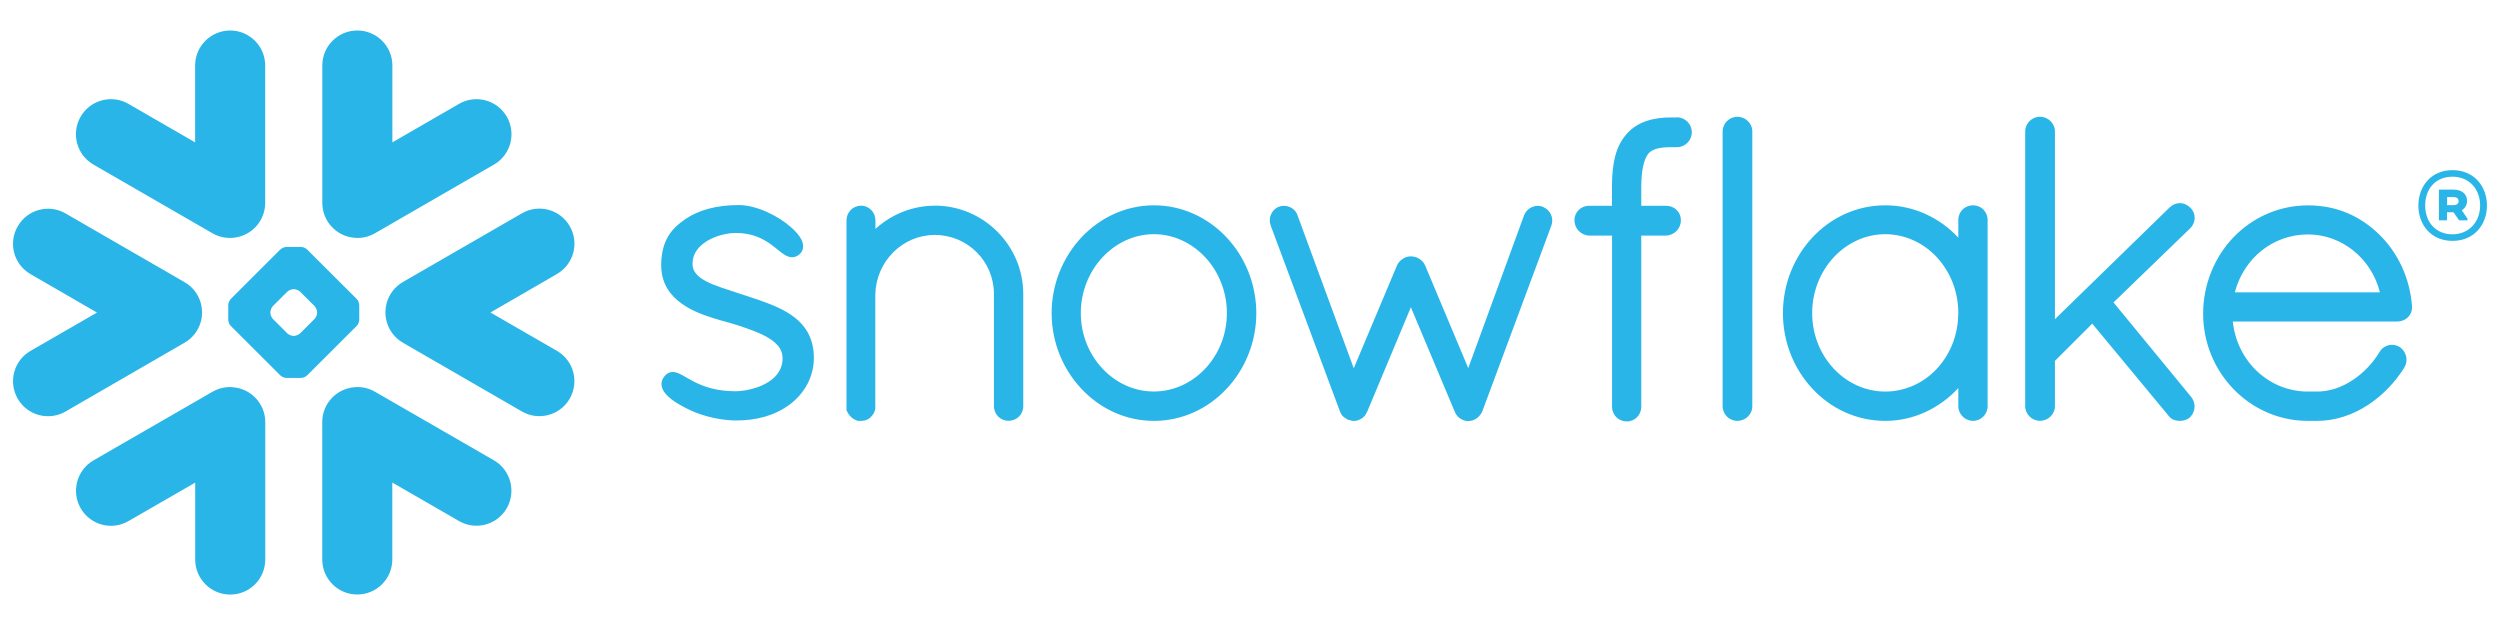 <?xml version="1.0" encoding="UTF-8"?>
<svg id="Layer_1" data-name="Layer 1" xmlns="http://www.w3.org/2000/svg" viewBox="0 0 400 100">
  <defs>
    <style>
      .cls-1 {
        fill: #29b5e8;
        fill-rule: evenodd;
        stroke-width: 0px;
      }
    </style>
  </defs>
  <g id="Snowflake-Logos">
    <g id="Logos">
      <g id="logo-sno-blue">
        <path id="Snowflake-Logo" class="cls-1" d="M246.94,33.12h-.01s0-.01-.01-.01c-.27-.12-.56-.18-.85-.18-.46,0-.9.14-1.28.38-.39.25-.72.61-.91,1.06h0s-8.96,24.53-8.96,24.53l-6.9-16.43h-.01c-.19-.47-.54-.82-.94-1.07-.4-.25-.86-.38-1.34-.38s-.91.15-1.29.39c-.38.25-.72.6-.92,1.06h0s-6.92,16.45-6.92,16.45l-9.01-24.51h0c-.16-.47-.48-.84-.86-1.09-.39-.25-.84-.38-1.31-.39-.3,0-.6.06-.88.18h-.02c-.84.4-1.35,1.24-1.36,2.16,0,.29.06.57.17.86h0l11.08,29.74h0c.09.23.21.45.39.67.13.15.32.28.52.39.04.04.09.09.18.14.09.06.21.1.33.12.2.06.46.16.81.16.45,0,.86-.16,1.24-.4.35-.23.66-.58.83-1.03l.03-.02,7-16.74,7.01,16.68h0c.16.44.44.79.77,1.04.35.26.74.42,1.15.48h.29c.28,0,.55-.05.78-.14.24-.09.43-.22.6-.34.38-.29.67-.68.85-1.12h0s11.01-29.62,11.01-29.62c.11-.28.16-.57.16-.85,0-.91-.54-1.77-1.42-2.15h0ZM196.3,50.1c0-3.49-1.34-6.66-3.47-8.94-2.14-2.29-5.05-3.69-8.21-3.69s-6.07,1.4-8.21,3.69c-2.14,2.28-3.48,5.45-3.48,8.94s1.34,6.62,3.48,8.89c2.14,2.28,5.05,3.65,8.21,3.65s6.07-1.38,8.21-3.65c2.13-2.27,3.47-5.4,3.47-8.89h0ZM196.24,37.97c2.96,3.14,4.76,7.45,4.77,12.13,0,4.67-1.81,8.98-4.77,12.12-2.94,3.14-7.05,5.12-11.61,5.12s-8.64-1.98-11.59-5.12c-2.96-3.14-4.78-7.45-4.78-12.12s1.83-8.98,4.78-12.13c2.95-3.13,7.06-5.12,11.59-5.12s8.67,1.98,11.61,5.12h0ZM149.6,32.91c-3.67,0-7.03,1.43-9.53,3.72v-1.37c0-.63-.24-1.21-.65-1.64-.4-.42-.99-.71-1.63-.71s-1.27.27-1.69.7c-.41.43-.66,1.02-.66,1.65v30.44l.1.1h0c.03.11.09.23.16.33.32.56.84.99,1.49,1.18l.09.03h.51c.34,0,.68-.07,1-.22.27-.13.52-.34.72-.6h0s.03-.05.06-.08c.01,0,.02-.01.03-.03.13-.16.23-.33.29-.48.07-.18.11-.36.14-.49l.02-.09v-18.28c.07-2.61,1.14-4.98,2.87-6.7,1.71-1.72,4.06-2.78,6.66-2.78s5,1.06,6.7,2.78c1.71,1.71,2.75,4.07,2.75,6.67v17.95c0,.66.28,1.26.7,1.68.43.42,1.03.66,1.64.66s1.22-.24,1.65-.66c.44-.42.7-1.02.7-1.68v-17.95c0-7.75-6.33-14.13-14.15-14.14h0ZM380.78,46.77c-1.33-5.41-6.09-9.27-11.51-9.26-5.56,0-10.25,3.77-11.7,9.26h23.21ZM385.92,48.99v.23c0,.65-.29,1.23-.73,1.62-.44.39-1.01.59-1.62.6h-26.32c.67,6.42,5.8,11.16,11.92,11.21h1.55c2.03,0,4-.69,5.73-1.85,1.74-1.15,3.24-2.75,4.3-4.51.22-.38.53-.66.87-.84.35-.19.72-.28,1.1-.28.42,0,.83.11,1.19.33h.03s.03.03.03.03c.66.48,1.07,1.22,1.07,2.03,0,.41-.11.83-.33,1.21h0s0,.02,0,.02c-1.47,2.34-3.48,4.47-5.86,6.02-2.39,1.55-5.15,2.53-8.12,2.53h-1.58c-4.62-.03-8.79-1.98-11.8-5.1-3-3.11-4.85-7.38-4.85-12.07s1.87-9.11,4.89-12.24c3.03-3.13,7.23-5.07,11.89-5.07s8.44,1.77,11.4,4.66c2.96,2.89,4.89,6.91,5.24,11.44v.03ZM277.96,18.69c-.64,0-1.23.27-1.65.69-.42.42-.69,1.01-.69,1.65v43.97c0,.64.27,1.23.69,1.65.42.42,1.01.69,1.65.69,1.33,0,2.41-1.05,2.41-2.34V21.03c0-1.29-1.08-2.35-2.41-2.35h0ZM124.59,49.26c-1.89-.89-4.04-1.55-6.19-2.26-1.97-.67-3.97-1.23-5.4-1.98-.72-.38-1.28-.79-1.64-1.24-.37-.46-.55-.92-.56-1.55,0-.86.25-1.56.68-2.18.64-.92,1.72-1.64,2.89-2.1,1.16-.47,2.42-.68,3.32-.68,2.66,0,4.34.89,5.63,1.81.64.46,1.18.93,1.69,1.32.26.2.51.38.79.52.27.13.58.24.93.24.22,0,.44-.04.64-.13.21-.09.39-.21.57-.36.17-.16.32-.35.42-.57.09-.22.14-.45.14-.68,0-.42-.13-.81-.32-1.17-.35-.65-.9-1.26-1.6-1.88-1.03-.92-2.4-1.79-3.86-2.45-1.47-.66-3.05-1.11-4.55-1.11-3.48,0-6.39.79-8.5,2.24-1.1.76-2.07,1.59-2.75,2.74-.7,1.15-1.08,2.57-1.13,4.42,0,.08,0,.16,0,.25,0,1.79.57,3.27,1.48,4.43,1.38,1.74,3.42,2.79,5.43,3.53,2,.74,4,1.18,5.26,1.6,1.78.59,3.67,1.23,5.05,2.08.69.43,1.24.9,1.62,1.41.37.53.57,1.07.58,1.76v.05c0,1-.3,1.78-.78,2.45-.73,1-1.95,1.73-3.24,2.19-1.29.45-2.63.64-3.49.64-3.04,0-5.07-.73-6.54-1.47-.74-.37-1.34-.74-1.88-1.04-.27-.15-.52-.28-.79-.39-.26-.11-.53-.18-.85-.18-.19,0-.4.03-.59.11-.19.08-.37.2-.52.34-.2.2-.38.42-.51.67-.12.25-.18.52-.18.8,0,.46.17.88.42,1.26.38.55.95,1.04,1.65,1.53.72.48,1.59.96,2.59,1.43,2.21,1.04,5.04,1.59,7.19,1.62h0c3.35,0,6.24-.77,8.67-2.56h0s0,0,0,0c2.38-1.79,3.86-4.46,3.86-7.47,0-1.65-.39-3.06-1.06-4.2-1.02-1.74-2.68-2.89-4.57-3.79h0ZM313.33,50.1c0-3.53-1.33-6.68-3.46-8.97-2.12-2.27-5.04-3.65-8.23-3.66-3.16,0-6.07,1.39-8.21,3.66-2.13,2.28-3.48,5.44-3.48,8.97s1.35,6.66,3.48,8.92c2.13,2.26,5.05,3.63,8.21,3.63s6.11-1.36,8.23-3.62c2.12-2.27,3.45-5.4,3.45-8.93h0ZM317.32,33.51c.43.42.7,1.03.7,1.68v29.81c0,.64-.28,1.23-.69,1.65-.42.42-1.01.69-1.65.69s-1.24-.28-1.65-.69c-.42-.42-.7-1-.7-1.65v-2.91c-2.95,3.19-7.1,5.25-11.68,5.25s-8.68-1.96-11.62-5.1c-2.95-3.13-4.76-7.43-4.76-12.14s1.81-9.02,4.76-12.15c2.94-3.14,7.05-5.1,11.62-5.1s8.73,2,11.68,5.17v-2.84c0-.66.27-1.26.7-1.68.43-.41,1.02-.65,1.65-.65s1.21.24,1.64.65h0ZM350.43,36.53c.47-.46.72-1.08.72-1.69s-.25-1.2-.72-1.63h0s-.01-.01-.01-.01c0-.01-.01-.01-.01-.01h0c-.45-.44-1.03-.69-1.63-.69s-1.2.25-1.65.7l-18.34,17.87v-30.04c0-1.29-1.08-2.35-2.41-2.35-.64,0-1.23.27-1.65.69-.42.42-.7,1.01-.7,1.65v43.97c0,.64.28,1.23.7,1.65.42.42,1.01.69,1.65.69,1.33,0,2.41-1.05,2.41-2.34v-7.25l5.97-5.96,12.17,14.69c.23.34.54.57.85.69.35.13.69.18,1,.18.42,0,1.01-.09,1.53-.5l.03-.02.03-.03c.49-.48.76-1.12.76-1.77,0-.55-.2-1.11-.58-1.56h0s-12.39-15.07-12.39-15.07l12.27-11.86h.01ZM268.29,18.79h-.52c-.07,0-.14,0-.21.01-.06,0-.13-.01-.2-.01-1.35,0-2.66.15-3.89.56-1.21.4-2.32,1.06-3.19,2.07h0s0,0,0,0h0c-.89,1-1.48,2.18-1.84,3.53-.36,1.36-.51,2.88-.52,4.62v3.36h-3.7c-1.29,0-2.31,1.04-2.31,2.28,0,.67.25,1.29.68,1.73.43.44,1.01.72,1.66.76h3.68v27.41c0,.64.27,1.23.7,1.66.43.42,1.03.66,1.69.66,1.25,0,2.27-1.03,2.28-2.32v-27.41h3.98c.64-.04,1.23-.3,1.66-.74.43-.43.7-1.04.7-1.7v-.09c-.01-1.23-1.04-2.24-2.33-2.24h-4.01v-3.35c.03-1.48.18-2.59.4-3.4.22-.81.51-1.32.77-1.64.26-.28.6-.51,1.14-.7.55-.18,1.32-.29,2.35-.29h.12c.06,0,.13-.01.18-.01.07,0,.14.01.22.01h.52c1.32,0,2.39-1.07,2.39-2.39s-1.07-2.39-2.39-2.39h0ZM32.08,51.65c.19-.6.27-1.22.25-1.83-.02-.44-.08-.88-.2-1.32-.38-1.37-1.27-2.59-2.61-3.36l-19.03-10.99c-2.69-1.55-6.11-.63-7.65,2.06-1.56,2.68-.64,6.1,2.05,7.65l10.63,6.15-10.63,6.13c-2.69,1.55-3.6,4.97-2.05,7.66,1.54,2.68,4.97,3.59,7.65,2.04l19.03-11c1.28-.74,2.16-1.9,2.56-3.2h0ZM37.25,61.95c-1.09-.09-2.23.14-3.25.73l-19.04,10.98c-2.68,1.55-3.59,4.99-2.05,7.67,1.55,2.68,4.97,3.6,7.65,2.04l10.67-6.15v12.3c0,3.1,2.51,5.61,5.61,5.61s5.6-2.51,5.6-5.61v-21.98c0-2.95-2.29-5.38-5.19-5.58h0ZM56.75,38.05c1.09.09,2.22-.14,3.25-.73l19.04-10.99c2.68-1.55,3.59-4.97,2.05-7.66-1.55-2.68-4.97-3.6-7.65-2.05l-10.66,6.16v-12.3c0-3.09-2.51-5.6-5.61-5.6s-5.6,2.51-5.6,5.6v21.98c0,2.95,2.28,5.38,5.19,5.59h0ZM14.95,26.33l19.04,10.99c1.02.59,2.16.82,3.25.73,2.9-.21,5.19-2.64,5.19-5.59V10.48c0-3.09-2.51-5.6-5.6-5.6s-5.61,2.51-5.61,5.6v12.3l-10.67-6.16c-2.68-1.55-6.1-.63-7.65,2.05-1.55,2.69-.63,6.11,2.05,7.66h0ZM50.74,49.96c0-.32-.19-.76-.42-1l-2.29-2.28c-.23-.23-.67-.41-.99-.41h-.09c-.32,0-.76.19-.99.41l-2.29,2.28c-.23.24-.41.68-.41,1v.09c0,.32.18.76.41.99l2.29,2.29c.23.23.67.41.99.41h.09c.32,0,.76-.19.99-.41l2.29-2.29c.23-.23.42-.67.42-.99v-.09ZM57.07,52.15l-7.92,7.9c-.23.23-.66.42-.99.42h-2.33c-.32,0-.76-.19-.99-.42l-7.91-7.9c-.23-.22-.41-.67-.41-.99v-2.33c0-.32.18-.77.41-1l7.91-7.9c.23-.23.67-.42.99-.42h2.33c.32,0,.77.18.99.42l7.92,7.9c.23.23.41.67.41,1v2.33c0,.32-.18.76-.41.99h0ZM79.04,73.66l-19.04-10.98c-1.02-.6-2.16-.82-3.25-.73-2.9.21-5.19,2.63-5.19,5.58v21.98c0,3.1,2.5,5.61,5.6,5.61s5.61-2.51,5.61-5.61v-12.3l10.66,6.15c2.68,1.56,6.1.63,7.65-2.04,1.54-2.68.63-6.12-2.05-7.67h0ZM89.1,43.85l-10.63,6.15,10.63,6.13c2.69,1.55,3.6,4.97,2.05,7.66-1.55,2.68-4.98,3.59-7.65,2.04l-19.04-11c-1.27-.74-2.15-1.9-2.54-3.2-.19-.6-.27-1.22-.25-1.83.01-.44.08-.88.2-1.32.38-1.37,1.27-2.59,2.6-3.36l19.04-10.99c2.68-1.55,6.1-.63,7.65,2.06,1.55,2.68.63,6.1-2.05,7.65h0ZM397.91,32.88c0,3.08-2.06,5.66-5.51,5.66s-5.46-2.6-5.46-5.66,2.04-5.66,5.46-5.66,5.51,2.57,5.51,5.66ZM396.82,32.88c0-2.62-1.75-4.61-4.42-4.61s-4.37,1.89-4.37,4.61,1.75,4.61,4.37,4.61,4.42-1.99,4.42-4.61ZM390.24,30.34h2.35c1.29,0,2.14.7,2.14,1.8,0,.68-.34,1.19-.85,1.5l.92,1.34v.27h-1.34l-.9-1.29h-1.04v1.29h-1.29v-4.9ZM392.57,31.53h-1.04v1.29h1.04c.49,0,.8-.22.8-.63,0-.44-.29-.66-.8-.66Z"/>
      </g>
    </g>
  </g>
</svg>